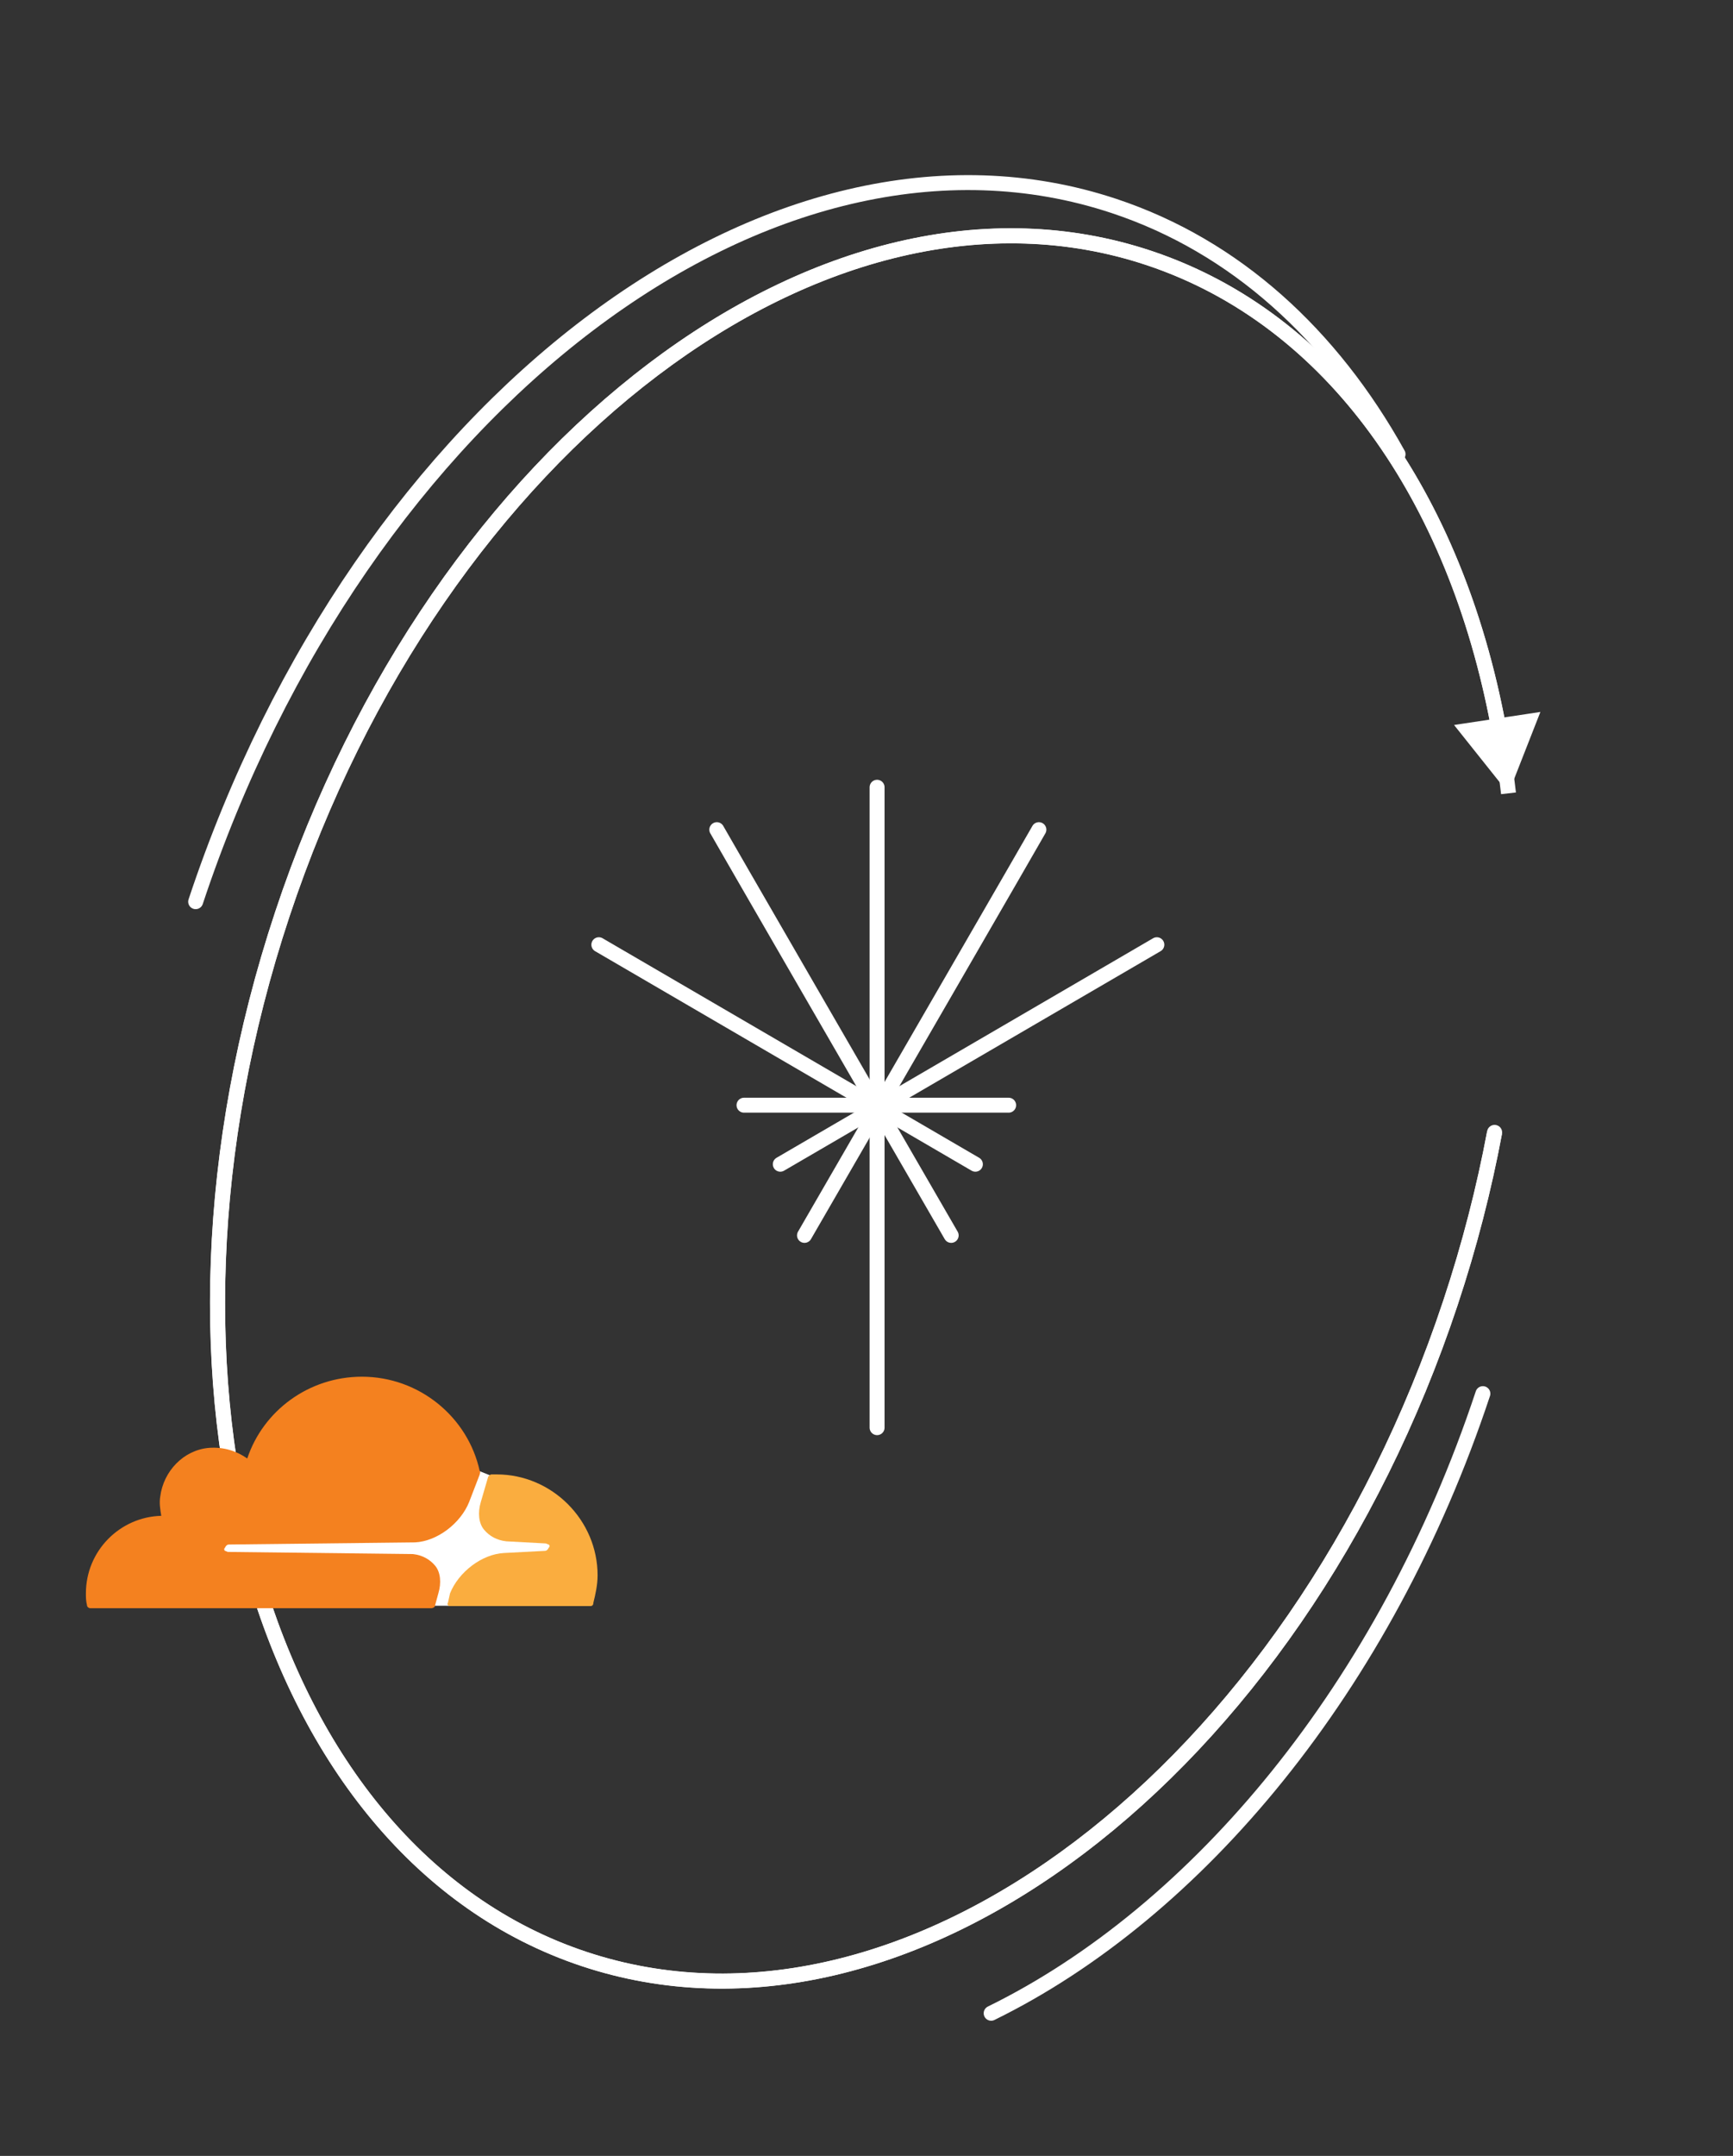 <svg width="464" height="577" viewBox="0 0 464 577" fill="none" xmlns="http://www.w3.org/2000/svg">
<rect x="0" y="0" width="464" height="577" fill="#333333" stroke="none"/>
<path d="M403.893 212.323C395.858 142.52 361.503 86.97 307.577 69.033C221.211 40.306 117.352 118.933 75.599 244.651C33.847 370.369 70.013 495.572 156.378 524.299C242.742 553.025 346.602 474.398 388.355 348.68C393.423 333.418 397.344 318.163 400.166 303.087" stroke="white" stroke-width="4"/>
<path d="M403.893 212.323L412.43 190.545L389.315 194.036L403.893 212.323ZM402.156 303.46C402.362 302.36 401.638 301.302 400.539 301.096C399.439 300.89 398.382 301.615 398.176 302.714L402.156 303.46ZM386.433 348.04C365.67 410.561 329.488 461.286 287.874 492.79C246.253 524.3 199.384 536.468 157.017 522.375L155.74 526.221C199.736 540.855 247.98 528.073 290.317 496.021C332.664 463.964 369.287 412.517 390.276 349.318L386.433 348.04ZM157.017 522.375C114.648 508.283 84.382 470.458 69.889 420.284C55.399 370.119 56.757 307.81 77.52 245.29L73.678 244.012C52.69 307.21 51.254 370.361 66 421.409C80.742 472.446 111.742 511.587 155.74 526.221L157.017 522.375ZM77.52 245.29C98.284 182.77 134.466 132.044 176.079 100.541C217.702 69.031 264.57 56.863 306.938 70.955L308.215 67.11C264.218 52.476 215.974 65.258 173.637 97.31C131.291 129.367 94.667 180.814 73.678 244.012L77.52 245.29ZM306.938 70.955C355.198 87.008 387.771 133.875 399.185 194.668L403.164 193.919C391.585 132.246 358.344 83.784 308.215 67.11L306.938 70.955ZM398.176 302.714C395.371 317.699 391.473 332.865 386.433 348.04L390.276 349.318C395.373 333.97 399.317 318.626 402.156 303.46L398.176 302.714Z" fill="white"/>
<path d="M397.033 372.992C370.935 451.576 320.568 511.761 265.377 538.827" stroke="white" stroke-width="4" stroke-linecap="round"/>
<path d="M52.386 241.327C96.65 108.046 206.759 24.689 298.319 55.144C330.777 65.94 356.546 89.589 374.319 121.559" stroke="white" stroke-width="4" stroke-linecap="round"/>
<path d="M199.204 295.794H270.059" stroke="white" stroke-width="4" stroke-linecap="round" stroke-linejoin="round"/>
<path d="M191.916 222.048C192.24 222.696 233.889 294.713 254.674 330.64" stroke="white" stroke-width="4" stroke-linecap="round" stroke-linejoin="round"/>
<path d="M160.335 252.843L261.152 311.596" stroke="white" stroke-width="4" stroke-linecap="round" stroke-linejoin="round"/>
<path d="M278.157 222.048C277.833 222.696 236.184 294.713 215.4 330.64" stroke="white" stroke-width="4" stroke-linecap="round" stroke-linejoin="round"/>
<path d="M309.738 252.843L208.921 311.596" stroke="white" stroke-width="4" stroke-linecap="round" stroke-linejoin="round"/>
<path d="M234.834 210.702V382.1" stroke="white" stroke-width="4" stroke-linecap="round" stroke-linejoin="round"/>
<path d="M131.293 394.894L128.45 393.758C115.092 423.814 61.952 405.541 58.754 414.483C58.221 420.523 87.774 415.631 108.902 416.655C115.344 416.967 118.575 421.83 115.839 429.758L121.228 429.774C127.444 410.397 147.281 420.286 148.11 413.891C146.748 409.686 125.312 413.891 131.293 394.894Z" fill="white"/>
<path d="M117.365 426.444C118.218 423.602 117.934 420.76 116.513 419.054C115.091 417.349 113.102 416.212 110.544 415.928L61.087 415.359C60.803 415.359 60.519 415.075 60.235 415.075C59.95 414.791 59.95 414.506 60.235 414.222C60.519 413.654 60.803 413.369 61.371 413.369L111.112 412.801C117.081 412.517 123.334 407.685 125.608 402L128.45 394.61C128.45 394.326 128.735 394.042 128.45 393.757C125.323 379.262 112.249 368.461 96.9 368.461C82.689 368.461 70.467 377.556 66.203 390.347C63.361 388.357 59.95 387.22 55.971 387.505C49.149 388.073 43.749 393.757 42.896 400.579C42.612 402.285 42.896 403.99 43.181 405.695C32.096 405.979 23 415.075 23 426.444C23 427.581 23 428.434 23.284 429.571C23.284 430.139 23.852 430.424 24.137 430.424H115.375C115.944 430.424 116.513 430.139 116.513 429.571L117.365 426.444Z" fill="#F4811F"/>
<path d="M132.998 394.61H131.577C131.292 394.61 131.008 394.894 130.724 395.179L128.734 402C127.882 404.842 128.166 407.685 129.587 409.39C131.008 411.096 132.998 412.232 135.556 412.517L146.073 413.085C146.357 413.085 146.641 413.37 146.925 413.37C147.21 413.654 147.21 413.938 146.925 414.222C146.641 414.791 146.357 415.075 145.788 415.075L134.988 415.643C129.019 415.928 122.766 420.76 120.492 426.444L119.923 429.003C119.639 429.287 119.923 429.855 120.492 429.855H158.011C158.579 429.855 158.863 429.571 158.863 429.003C159.431 426.729 160 424.171 160 421.612C160 406.832 147.778 394.61 132.998 394.61Z" fill="#FAAD3F"/>
</svg>
